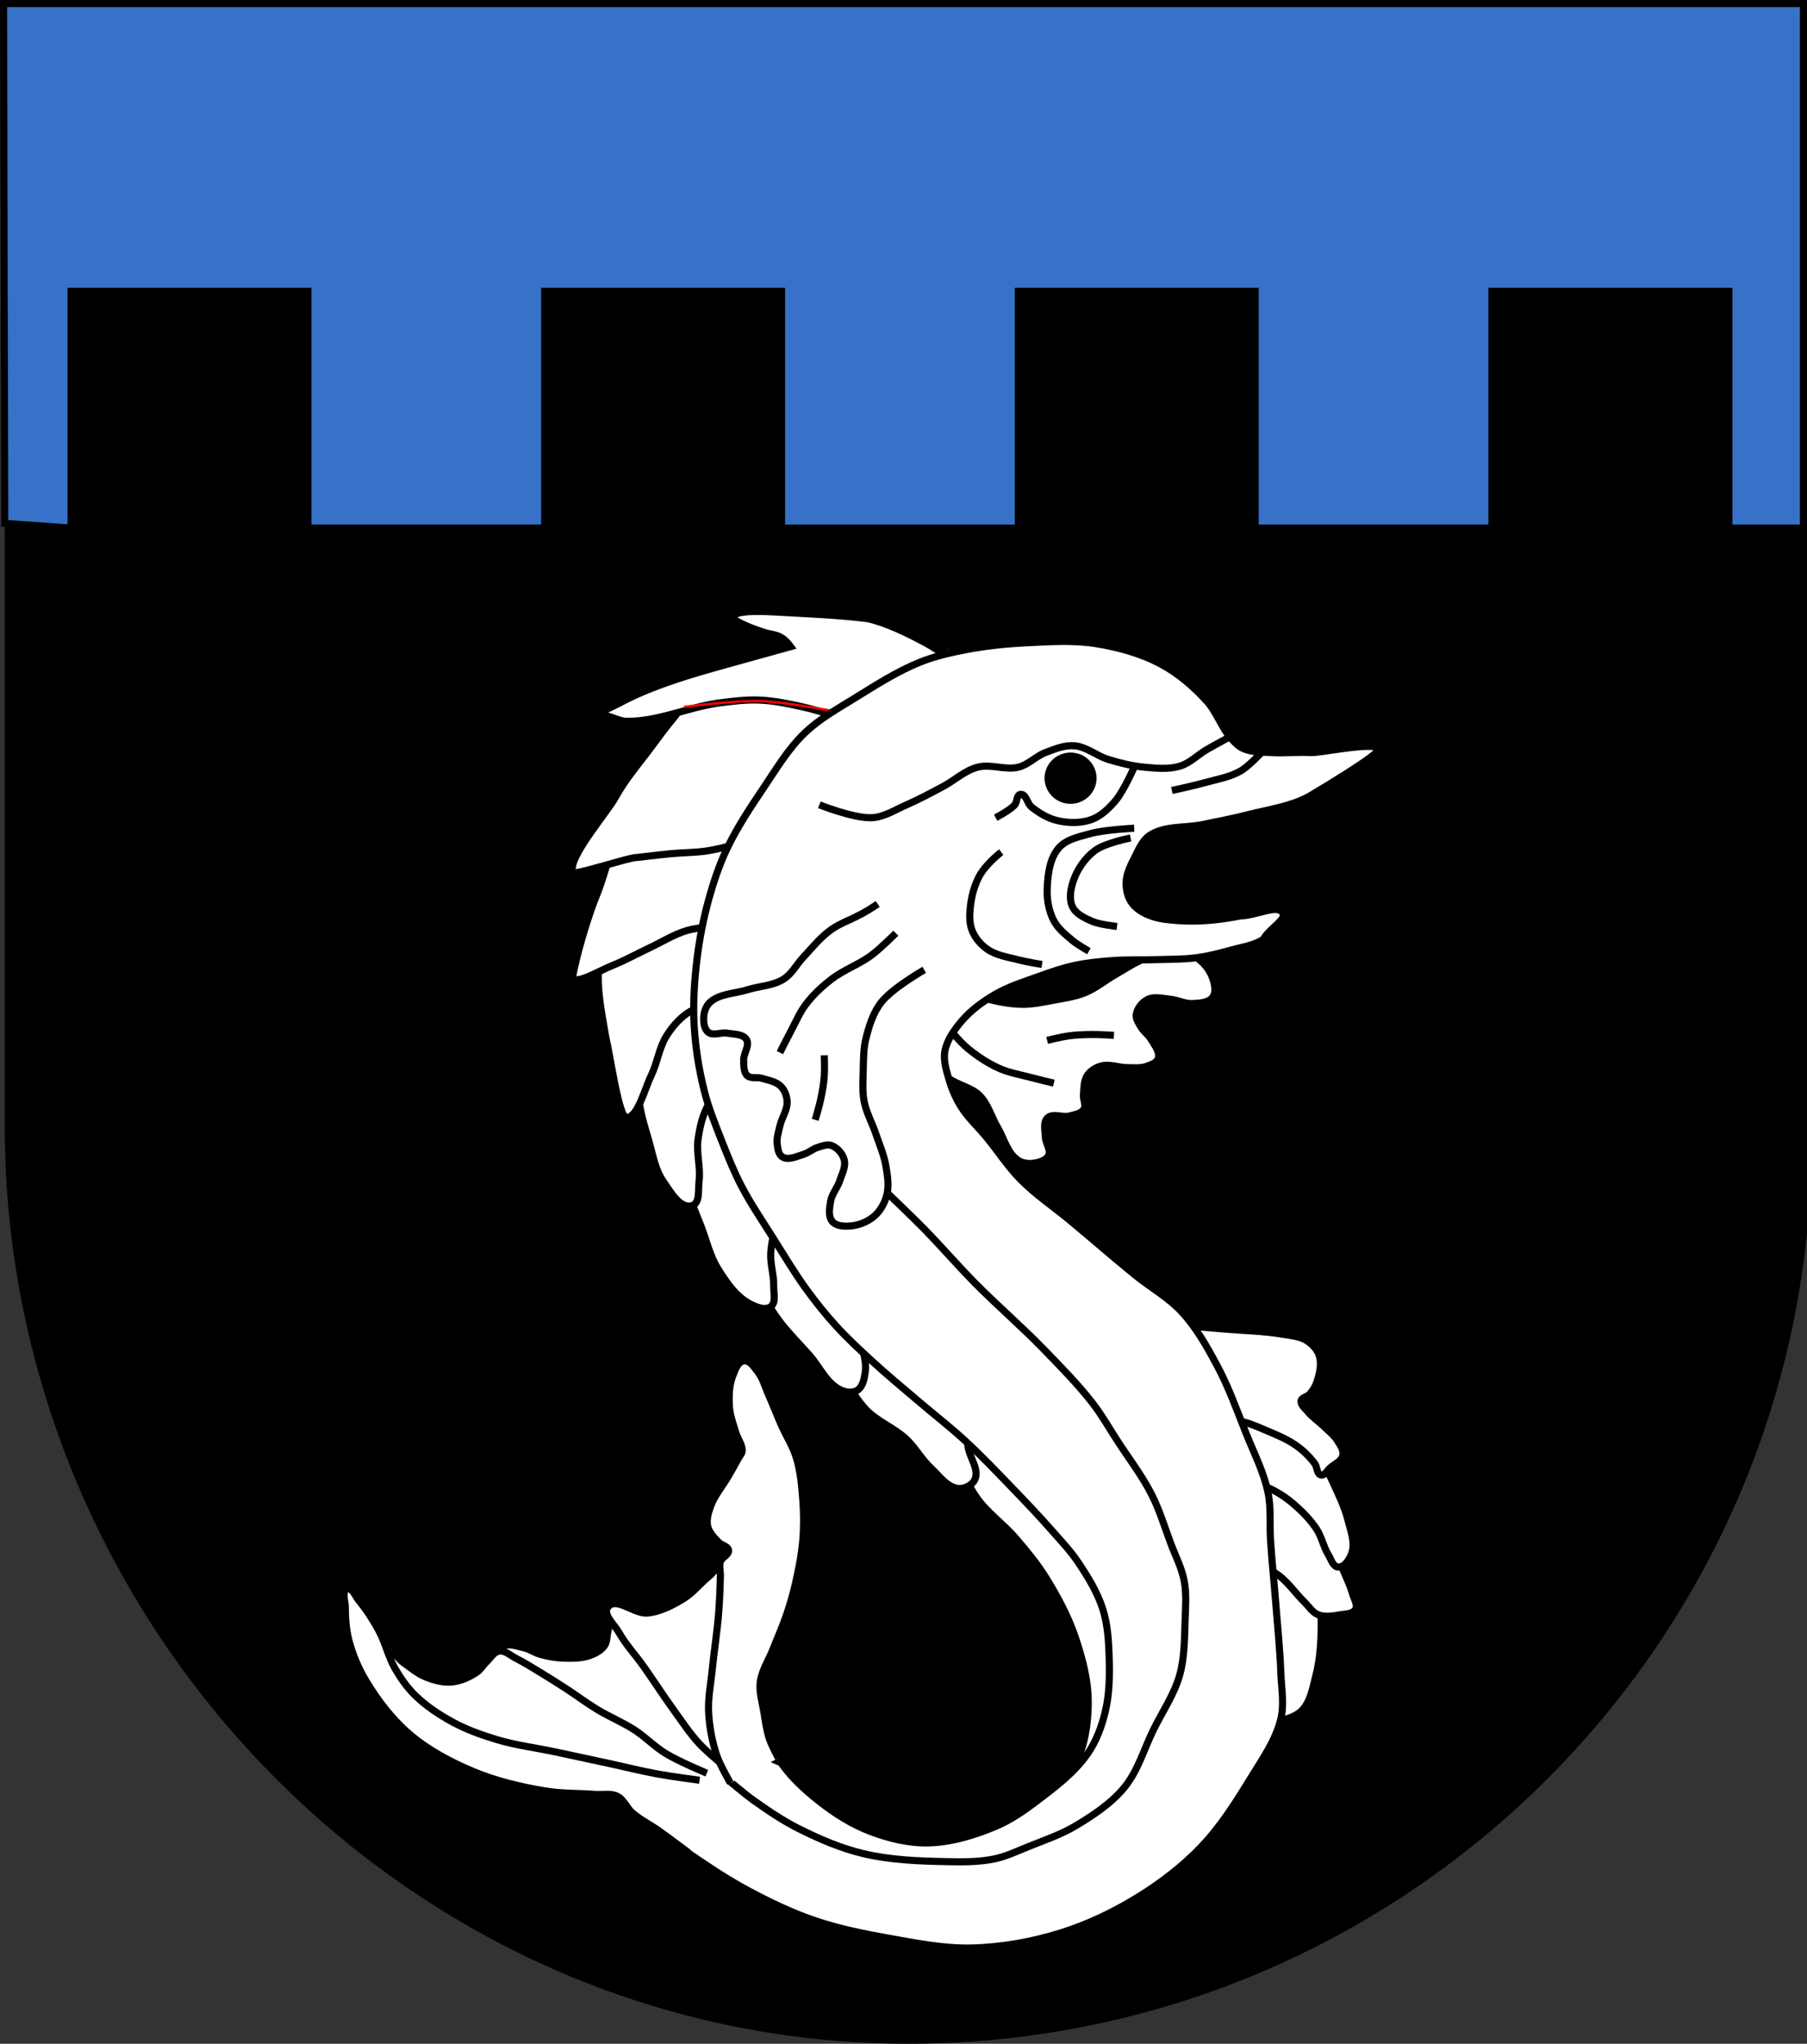 <?xml version="1.0" encoding="UTF-8" standalone="no"?>
<!-- Created with Inkscape (http://www.inkscape.org/) -->

<svg
   xmlns:dc="http://purl.org/dc/elements/1.1/"
   xmlns:cc="http://creativecommons.org/ns#"
   xmlns:rdf="http://www.w3.org/1999/02/22-rdf-syntax-ns#"
   xmlns:svg="http://www.w3.org/2000/svg"
   xmlns="http://www.w3.org/2000/svg"
   xmlns:sodipodi="http://sodipodi.sourceforge.net/DTD/sodipodi-0.dtd"
   xmlns:inkscape="http://www.inkscape.org/namespaces/inkscape"
   width="763"
   height="863"
   id="svg2"
   version="1.1"
   inkscape:version="0.48.0 r9654"
   sodipodi:docname="Wappen_Markt_Weyring.svg">
  <rect width="100%" height="100%" fill="#333333" stroke="none"/>
  <defs
     id="defs4">
    <inkscape:perspective
       sodipodi:type="inkscape:persp3d"
       inkscape:vp_x="0 : 526.18109 : 1"
       inkscape:vp_y="0 : 1000 : 0"
       inkscape:vp_z="744.09448 : 526.18109 : 1"
       inkscape:persp3d-origin="372.04724 : 350.78739 : 1"
       id="perspective10" />
    <inkscape:perspective
       id="perspective2828"
       inkscape:persp3d-origin="0.5 : 0.33333333 : 1"
       inkscape:vp_z="1 : 0.5 : 1"
       inkscape:vp_y="0 : 1000 : 0"
       inkscape:vp_x="0 : 0.5 : 1"
       sodipodi:type="inkscape:persp3d" />
    <inkscape:perspective
       id="perspective2828-7"
       inkscape:persp3d-origin="0.5 : 0.33333333 : 1"
       inkscape:vp_z="1 : 0.5 : 1"
       inkscape:vp_y="0 : 1000 : 0"
       inkscape:vp_x="0 : 0.5 : 1"
       sodipodi:type="inkscape:persp3d" />
    <inkscape:perspective
       id="perspective3640"
       inkscape:persp3d-origin="0.5 : 0.33333333 : 1"
       inkscape:vp_z="1 : 0.5 : 1"
       inkscape:vp_y="0 : 1000 : 0"
       inkscape:vp_x="0 : 0.5 : 1"
       sodipodi:type="inkscape:persp3d" />
    <inkscape:perspective
       id="perspective3670"
       inkscape:persp3d-origin="0.5 : 0.33333333 : 1"
       inkscape:vp_z="1 : 0.5 : 1"
       inkscape:vp_y="0 : 1000 : 0"
       inkscape:vp_x="0 : 0.5 : 1"
       sodipodi:type="inkscape:persp3d" />
    <inkscape:perspective
       id="perspective3693"
       inkscape:persp3d-origin="0.5 : 0.33333333 : 1"
       inkscape:vp_z="1 : 0.5 : 1"
       inkscape:vp_y="0 : 1000 : 0"
       inkscape:vp_x="0 : 0.5 : 1"
       sodipodi:type="inkscape:persp3d" />
    <inkscape:perspective
       id="perspective3720"
       inkscape:persp3d-origin="0.5 : 0.33333333 : 1"
       inkscape:vp_z="1 : 0.5 : 1"
       inkscape:vp_y="0 : 1000 : 0"
       inkscape:vp_x="0 : 0.5 : 1"
       sodipodi:type="inkscape:persp3d" />
    <inkscape:perspective
       id="perspective3747"
       inkscape:persp3d-origin="0.5 : 0.33333333 : 1"
       inkscape:vp_z="1 : 0.5 : 1"
       inkscape:vp_y="0 : 1000 : 0"
       inkscape:vp_x="0 : 0.5 : 1"
       sodipodi:type="inkscape:persp3d" />
    <inkscape:perspective
       id="perspective3763"
       inkscape:persp3d-origin="0.5 : 0.33333333 : 1"
       inkscape:vp_z="1 : 0.5 : 1"
       inkscape:vp_y="0 : 1000 : 0"
       inkscape:vp_x="0 : 0.5 : 1"
       sodipodi:type="inkscape:persp3d" />
    <inkscape:perspective
       id="perspective3792"
       inkscape:persp3d-origin="0.5 : 0.33333333 : 1"
       inkscape:vp_z="1 : 0.5 : 1"
       inkscape:vp_y="0 : 1000 : 0"
       inkscape:vp_x="0 : 0.5 : 1"
       sodipodi:type="inkscape:persp3d" />
    <inkscape:perspective
       id="perspective3814"
       inkscape:persp3d-origin="0.5 : 0.33333333 : 1"
       inkscape:vp_z="1 : 0.5 : 1"
       inkscape:vp_y="0 : 1000 : 0"
       inkscape:vp_x="0 : 0.5 : 1"
       sodipodi:type="inkscape:persp3d" />
    <inkscape:perspective
       id="perspective3841"
       inkscape:persp3d-origin="0.5 : 0.33333333 : 1"
       inkscape:vp_z="1 : 0.5 : 1"
       inkscape:vp_y="0 : 1000 : 0"
       inkscape:vp_x="0 : 0.5 : 1"
       sodipodi:type="inkscape:persp3d" />
    <inkscape:perspective
       id="perspective3841-5"
       inkscape:persp3d-origin="0.5 : 0.33333333 : 1"
       inkscape:vp_z="1 : 0.5 : 1"
       inkscape:vp_y="0 : 1000 : 0"
       inkscape:vp_x="0 : 0.5 : 1"
       sodipodi:type="inkscape:persp3d" />
    <inkscape:perspective
       id="perspective3872"
       inkscape:persp3d-origin="0.5 : 0.33333333 : 1"
       inkscape:vp_z="1 : 0.5 : 1"
       inkscape:vp_y="0 : 1000 : 0"
       inkscape:vp_x="0 : 0.5 : 1"
       sodipodi:type="inkscape:persp3d" />
    <inkscape:perspective
       id="perspective3898"
       inkscape:persp3d-origin="0.5 : 0.33333333 : 1"
       inkscape:vp_z="1 : 0.5 : 1"
       inkscape:vp_y="0 : 1000 : 0"
       inkscape:vp_x="0 : 0.5 : 1"
       sodipodi:type="inkscape:persp3d" />
    <inkscape:perspective
       id="perspective3920"
       inkscape:persp3d-origin="0.5 : 0.33333333 : 1"
       inkscape:vp_z="1 : 0.5 : 1"
       inkscape:vp_y="0 : 1000 : 0"
       inkscape:vp_x="0 : 0.5 : 1"
       sodipodi:type="inkscape:persp3d" />
    <inkscape:perspective
       id="perspective2860"
       inkscape:persp3d-origin="0.5 : 0.33333333 : 1"
       inkscape:vp_z="1 : 0.5 : 1"
       inkscape:vp_y="0 : 1000 : 0"
       inkscape:vp_x="0 : 0.5 : 1"
       sodipodi:type="inkscape:persp3d" />
    <inkscape:perspective
       id="perspective3672"
       inkscape:persp3d-origin="0.5 : 0.33333333 : 1"
       inkscape:vp_z="1 : 0.5 : 1"
       inkscape:vp_y="0 : 1000 : 0"
       inkscape:vp_x="0 : 0.5 : 1"
       sodipodi:type="inkscape:persp3d" />
    <inkscape:perspective
       id="perspective3695"
       inkscape:persp3d-origin="0.5 : 0.33333333 : 1"
       inkscape:vp_z="1 : 0.5 : 1"
       inkscape:vp_y="0 : 1000 : 0"
       inkscape:vp_x="0 : 0.5 : 1"
       sodipodi:type="inkscape:persp3d" />
    <inkscape:perspective
       id="perspective3261"
       inkscape:persp3d-origin="0.5 : 0.33333333 : 1"
       inkscape:vp_z="1 : 0.5 : 1"
       inkscape:vp_y="0 : 1000 : 0"
       inkscape:vp_x="0 : 0.5 : 1"
       sodipodi:type="inkscape:persp3d" />
    <inkscape:perspective
       id="perspective2828-1"
       inkscape:persp3d-origin="0.5 : 0.33333333 : 1"
       inkscape:vp_z="1 : 0.5 : 1"
       inkscape:vp_y="0 : 1000 : 0"
       inkscape:vp_x="0 : 0.5 : 1"
       sodipodi:type="inkscape:persp3d" />
    <inkscape:perspective
       id="perspective3652"
       inkscape:persp3d-origin="0.5 : 0.33333333 : 1"
       inkscape:vp_z="1 : 0.5 : 1"
       inkscape:vp_y="0 : 1000 : 0"
       inkscape:vp_x="0 : 0.5 : 1"
       sodipodi:type="inkscape:persp3d" />
    <inkscape:perspective
       id="perspective3652-2"
       inkscape:persp3d-origin="0.5 : 0.33333333 : 1"
       inkscape:vp_z="1 : 0.5 : 1"
       inkscape:vp_y="0 : 1000 : 0"
       inkscape:vp_x="0 : 0.5 : 1"
       sodipodi:type="inkscape:persp3d" />
    <inkscape:perspective
       id="perspective3652-5"
       inkscape:persp3d-origin="0.5 : 0.33333333 : 1"
       inkscape:vp_z="1 : 0.5 : 1"
       inkscape:vp_y="0 : 1000 : 0"
       inkscape:vp_x="0 : 0.5 : 1"
       sodipodi:type="inkscape:persp3d" />
    <inkscape:perspective
       id="perspective3727"
       inkscape:persp3d-origin="0.5 : 0.33333333 : 1"
       inkscape:vp_z="1 : 0.5 : 1"
       inkscape:vp_y="0 : 1000 : 0"
       inkscape:vp_x="0 : 0.5 : 1"
       sodipodi:type="inkscape:persp3d" />
    <inkscape:perspective
       id="perspective3843"
       inkscape:persp3d-origin="0.5 : 0.33333333 : 1"
       inkscape:vp_z="1 : 0.5 : 1"
       inkscape:vp_y="0 : 1000 : 0"
       inkscape:vp_x="0 : 0.5 : 1"
       sodipodi:type="inkscape:persp3d" />
    <inkscape:perspective
       id="perspective3970"
       inkscape:persp3d-origin="0.5 : 0.33333333 : 1"
       inkscape:vp_z="1 : 0.5 : 1"
       inkscape:vp_y="0 : 1000 : 0"
       inkscape:vp_x="0 : 0.5 : 1"
       sodipodi:type="inkscape:persp3d" />
    <inkscape:perspective
       id="perspective4007"
       inkscape:persp3d-origin="0.5 : 0.33333333 : 1"
       inkscape:vp_z="1 : 0.5 : 1"
       inkscape:vp_y="0 : 1000 : 0"
       inkscape:vp_x="0 : 0.5 : 1"
       sodipodi:type="inkscape:persp3d" />
    <inkscape:perspective
       id="perspective4062"
       inkscape:persp3d-origin="0.5 : 0.33333333 : 1"
       inkscape:vp_z="1 : 0.5 : 1"
       inkscape:vp_y="0 : 1000 : 0"
       inkscape:vp_x="0 : 0.5 : 1"
       sodipodi:type="inkscape:persp3d" />
    <inkscape:perspective
       id="perspective4153"
       inkscape:persp3d-origin="0.5 : 0.33333333 : 1"
       inkscape:vp_z="1 : 0.5 : 1"
       inkscape:vp_y="0 : 1000 : 0"
       inkscape:vp_x="0 : 0.5 : 1"
       sodipodi:type="inkscape:persp3d" />
    <inkscape:perspective
       id="perspective4316"
       inkscape:persp3d-origin="0.5 : 0.33333333 : 1"
       inkscape:vp_z="1 : 0.5 : 1"
       inkscape:vp_y="0 : 1000 : 0"
       inkscape:vp_x="0 : 0.5 : 1"
       sodipodi:type="inkscape:persp3d" />
    <inkscape:perspective
       id="perspective4316-9"
       inkscape:persp3d-origin="0.5 : 0.33333333 : 1"
       inkscape:vp_z="1 : 0.5 : 1"
       inkscape:vp_y="0 : 1000 : 0"
       inkscape:vp_x="0 : 0.5 : 1"
       sodipodi:type="inkscape:persp3d" />
    <inkscape:perspective
       id="perspective2898"
       inkscape:persp3d-origin="0.5 : 0.33333333 : 1"
       inkscape:vp_z="1 : 0.5 : 1"
       inkscape:vp_y="0 : 1000 : 0"
       inkscape:vp_x="0 : 0.5 : 1"
       sodipodi:type="inkscape:persp3d" />
    <inkscape:perspective
       id="perspective3337"
       inkscape:persp3d-origin="0.5 : 0.33333333 : 1"
       inkscape:vp_z="1 : 0.5 : 1"
       inkscape:vp_y="0 : 1000 : 0"
       inkscape:vp_x="0 : 0.5 : 1"
       sodipodi:type="inkscape:persp3d" />
    <inkscape:perspective
       id="perspective3373"
       inkscape:persp3d-origin="0.5 : 0.33333333 : 1"
       inkscape:vp_z="1 : 0.5 : 1"
       inkscape:vp_y="0 : 1000 : 0"
       inkscape:vp_x="0 : 0.5 : 1"
       sodipodi:type="inkscape:persp3d" />
    <inkscape:perspective
       id="perspective3837"
       inkscape:persp3d-origin="0.5 : 0.33333333 : 1"
       inkscape:vp_z="1 : 0.5 : 1"
       inkscape:vp_y="0 : 1000 : 0"
       inkscape:vp_x="0 : 0.5 : 1"
       sodipodi:type="inkscape:persp3d" />
    <inkscape:perspective
       id="perspective4481"
       inkscape:persp3d-origin="0.5 : 0.33333333 : 1"
       inkscape:vp_z="1 : 0.5 : 1"
       inkscape:vp_y="0 : 1000 : 0"
       inkscape:vp_x="0 : 0.5 : 1"
       sodipodi:type="inkscape:persp3d" />
    <inkscape:perspective
       id="perspective4620"
       inkscape:persp3d-origin="0.5 : 0.33333333 : 1"
       inkscape:vp_z="1 : 0.5 : 1"
       inkscape:vp_y="0 : 1000 : 0"
       inkscape:vp_x="0 : 0.5 : 1"
       sodipodi:type="inkscape:persp3d" />
    <inkscape:perspective
       id="perspective4805"
       inkscape:persp3d-origin="0.5 : 0.33333333 : 1"
       inkscape:vp_z="1 : 0.5 : 1"
       inkscape:vp_y="0 : 1000 : 0"
       inkscape:vp_x="0 : 0.5 : 1"
       sodipodi:type="inkscape:persp3d" />
  </defs>
  <sodipodi:namedview
     id="base"
     pagecolor="#ffffff"
     bordercolor="#666666"
     borderopacity="1.0"
     inkscape:pageopacity="0.0"
     inkscape:pageshadow="2"
     inkscape:zoom="0.36690539"
     inkscape:cx="248.07991"
     inkscape:cy="418.52237"
     inkscape:document-units="px"
     inkscape:current-layer="layer1"
     showgrid="false"
     inkscape:window-width="1366"
     inkscape:window-height="706"
     inkscape:window-x="-8"
     inkscape:window-y="-8"
     inkscape:window-maximized="1">
    <inkscape:grid
       type="xygrid"
       id="grid2816"
       empspacing="5"
       visible="true"
       enabled="true"
       snapvisiblegridlinesonly="true" />
  </sodipodi:namedview>
  <g
     inkscape:label="Ebene 1"
     inkscape:groupmode="layer"
     id="layer1"
     transform="translate(-1.644,-192.036)">
    <g
       id="g3828"
       transform="matrix(-0.68,0.056,0.058,0.724,580.653,287.787)"
       style="fill:#ffcc00;stroke:#000000;stroke-width:3.051;stroke-miterlimit:3;stroke-opacity:0.984;stroke-dasharray:none">
      <path
         inkscape:connector-curvature="0"
         id="path9987"
         d="M -3.343,7.932 C 9.663,45.774 29.823,85.047 26.52,119.627 c 11.881,-3.184 16.528,5.69 17.834,20.131 L 72.402,126.816 C 64.902,117.939 58.776,109.061 68.658,100.184 38.845,81.058 20.198,39.601 -3.343,7.932 z"
         style="fill:#ffcc00;fill-opacity:1;fill-rule:evenodd;stroke:#000000;stroke-width:4.34;stroke-linecap:butt;stroke-linejoin:miter;stroke-miterlimit:3;stroke-opacity:0.984;stroke-dasharray:none"
         sodipodi:nodetypes="cccccc" />
      <path
         inkscape:connector-curvature="0"
         sodipodi:nodetypes="ccccc"
         id="path9994"
         d="M 46.461,138.786 70.295,127.789 456.335,961.661 434.374,972.957 z"
         style="fill:#ffcc00;fill-opacity:1;fill-rule:evenodd;stroke:#000000;stroke-width:4.34;stroke-linecap:butt;stroke-linejoin:miter;stroke-miterlimit:3;stroke-opacity:0.984;stroke-dasharray:none" />
      <path
         inkscape:connector-curvature="0"
         id="path2081"
         d="m 51.619,123.644 c 0,0 0,0 0,0 z"
         style="fill:#ffcc00;stroke:#000000;stroke-width:4.34;stroke-linecap:butt;stroke-linejoin:miter;stroke-miterlimit:3;stroke-opacity:0.984;stroke-dasharray:none" />
    </g>
    <path
       style="fill:#000000;fill-opacity:1;stroke:#000000;stroke-width:3;stroke-miterlimit:4;stroke-opacity:1;stroke-dasharray:none"
       d="m 5.144,193.536 0,474 c 0,209.868 170.132,386 380,386 209.868,0 380,-170.132 380,-380 l 0,-480 z"
       id="path2850"
       inkscape:connector-curvature="0"
       sodipodi:nodetypes="cssscc" />
    <path
       style="fill:#3771c8;fill-opacity:1;stroke:#000000;stroke-width:3;stroke-linecap:butt;stroke-linejoin:miter;stroke-miterlimit:4;stroke-opacity:1;stroke-dasharray:none"
       d="M 1.5,1.5 2,221 l 28,2 0,-100 100,0 0,100 100,0 0,-100 100,0 0,100 100,0 0,-100 100,0 0,100 100,0 0,-100 100,0 0,100 31.5,0 0,-221.5 z"
       id="path4471"
       sodipodi:nodetypes="ccccccccccccccccccccc"
       inkscape:connector-curvature="0"
       transform="translate(1.644,192.036)" />
    <path
       style="fill:#ffffff;stroke:#000000;stroke-width:3;stroke-linecap:butt;stroke-linejoin:miter;stroke-miterlimit:4;stroke-opacity:1;stroke-dasharray:none"
       d="m 374.854,623.383 c 0,0 9.886,12.252 15.996,17.202 3.956,3.204 8.702,5.365 13.145,7.899 3.671,2.094 8.155,3.105 11.159,6.032 3.767,3.67 5.069,9.119 7.735,13.607 2.766,4.656 4.038,10.718 8.566,13.813 1.825,1.248 4.357,1.593 6.57,1.284 2.367,-0.33 5.286,-1.162 6.351,-3.24 1.198,-2.338 -1.248,-5.112 -1.321,-7.72 -0.078,-2.746 -1.094,-6.269 0.93,-8.193 2.212,-2.102 6.262,-0.011 9.249,-0.802 2.156,-0.572 4.888,-0.948 6.056,-2.797 1.09,-1.723 -0.34,-4.045 -0.167,-6.058 0.243,-2.826 0.077,-5.978 1.681,-8.351 1.29,-1.91 3.546,-3.28 5.814,-3.888 3.593,-0.963 7.428,0.701 11.154,0.701 2.588,9e-5 5.298,0.325 7.748,-0.487 1.957,-0.648 4.497,-1.462 5.144,-3.367 0.929,-2.735 -1.538,-5.62 -2.984,-8.132 -1.115,-1.937 -3.177,-3.255 -4.295,-5.19 -0.946,-1.637 -2.247,-3.442 -1.962,-5.3 0.4,-2.61 2.446,-5.161 4.873,-6.356 2.799,-1.379 6.288,-0.361 9.41,-0.074 3.194,0.293 6.234,1.985 9.439,1.824 2.95,-0.149 6.662,-0.274 8.47,-2.543 1.539,-1.93 1.028,-4.963 0.341,-7.308 -1.02,-3.479 -3.326,-6.788 -6.309,-8.956 -2.843,-2.066 -6.585,-3.078 -10.138,-3.2 -4.222,-0.145 -8.373,1.46 -12.303,2.968 -4.481,1.72 -8.463,4.478 -12.621,6.843 -4.332,2.464 -8.204,5.767 -12.835,7.65 -4.016,1.633 -8.401,2.259 -12.678,3.047 -4.668,0.86 -9.379,1.936 -14.127,1.828 -5.678,-0.129 -11.339,-1.313 -16.76,-2.95 -4.103,-1.239 -11.748,-5.146 -11.748,-5.146"
       id="path3675-8"
       sodipodi:nodetypes="caaaaaaaaaaaaaaaaaaaaaaaaaaaaaaaaaa"
       inkscape:connector-curvature="0" />
    <path
       style="fill:#ffffff;stroke:#000000;stroke-width:3;stroke-linecap:butt;stroke-linejoin:miter;stroke-miterlimit:4;stroke-opacity:1;stroke-dasharray:none"
       d="m 533.434,845.885 c 0,0 8.334,2.184 11.858,4.483 3.225,2.104 5.751,5.157 8.033,8.219 2.048,2.748 3.989,5.706 4.973,8.967 1.41,4.673 1.266,9.701 1.148,14.571 -0.147,6.023 -0.768,12.096 -2.295,17.933 -1.29,4.929 -2.16,10.499 -5.738,14.197 -2.508,2.592 -6.379,3.718 -9.946,4.483 -3.363,0.721 -10.328,0 -10.328,0"
       id="path3687"
       sodipodi:nodetypes="caaaaaaaa"
       inkscape:connector-curvature="0" />
    <path
       style="fill:#ffffff;stroke:#000000;stroke-width:3;stroke-linecap:butt;stroke-linejoin:miter;stroke-miterlimit:4;stroke-opacity:1;stroke-dasharray:none"
       d="m 528.461,811.513 c 0,0 8.94,3.503 13.006,5.978 4.85,2.952 9.555,6.321 13.389,10.461 3.463,3.741 6.11,8.19 8.416,12.703 1.819,3.561 2.768,7.486 4.208,11.208 1.74,4.5 4.029,8.817 5.355,13.45 0.593,2.07 2.257,4.495 1.148,6.351 -1.159,1.939 -4.237,1.863 -6.503,2.242 -3.016,0.505 -6.334,1.096 -9.181,0 -2.434,-0.937 -3.888,-3.424 -5.738,-5.231 -3.7,-3.614 -6.628,-8.012 -10.711,-11.208 -3.924,-3.073 -13.006,-7.472 -13.006,-7.472"
       id="path3685"
       sodipodi:nodetypes="caaaaaaaaaaa"
       inkscape:connector-curvature="0" />
    <path
       style="fill:#ffffff;stroke:#000000;stroke-width:3;stroke-linecap:butt;stroke-linejoin:miter;stroke-miterlimit:4;stroke-opacity:1;stroke-dasharray:none"
       d="m 515.837,783.119 c 0,0 9.346,0.836 13.771,2.242 6.236,1.981 12.314,4.797 17.596,8.593 3.705,2.662 6.872,6.071 9.563,9.714 3.204,4.336 5.385,9.329 7.651,14.197 2.489,5.348 5.075,10.732 6.503,16.439 1.096,4.382 2.988,9.17 1.53,13.45 -0.883,2.592 -2.944,6.097 -5.738,5.978 -2.268,-0.097 -3.033,-3.333 -4.208,-5.231 -2.096,-3.387 -2.769,-7.514 -4.973,-10.835 -2.604,-3.923 -5.98,-7.362 -9.563,-10.461 -2.674,-2.314 -5.642,-4.343 -8.798,-5.978 -4.707,-2.437 -14.919,-5.604 -14.919,-5.604"
       id="path3683"
       sodipodi:nodetypes="caaaaaaaaaaaa"
       inkscape:connector-curvature="0" />
    <path
       style="fill:#ffffff;stroke:#000000;stroke-width:3;stroke-linecap:butt;stroke-linejoin:miter;stroke-miterlimit:4;stroke-opacity:1;stroke-dasharray:none"
       d="m 496.711,751.362 c 0,0 14.538,1.229 21.804,1.868 8.29,0.729 16.672,0.806 24.865,2.242 3.379,0.592 7.06,0.799 9.946,2.615 2.36,1.486 4.536,3.728 5.355,6.351 1.159,3.71 0.117,7.905 -1.148,11.582 -0.62,1.802 -1.761,3.441 -3.06,4.857 -0.97,1.057 -3.167,1.221 -3.443,2.615 -0.336,1.699 1.576,3.128 2.678,4.483 1.963,2.415 4.657,4.167 6.886,6.351 1.974,1.935 4.285,3.644 5.738,5.978 1.194,1.918 2.804,4.162 2.295,6.351 -0.558,2.405 -3.474,3.586 -5.355,5.231 -1.217,1.064 -2.225,3.307 -3.825,2.989 -1.845,-0.367 -1.554,-3.382 -2.678,-4.857 -2.153,-2.826 -4.737,-5.396 -7.651,-7.472 -4.054,-2.888 -8.784,-4.776 -13.389,-6.725 -3.478,-1.473 -6.988,-3.034 -10.711,-3.736 -3.258,-0.614 -9.946,-0.374 -9.946,-0.374"
       id="path3681"
       sodipodi:nodetypes="caaaaaaaaaaaaaaaaaa"
       inkscape:connector-curvature="0" />
    <path
       style="fill:#000000;fill-opacity:1;stroke:#000000;stroke-width:3;stroke-linecap:butt;stroke-linejoin:miter;stroke-miterlimit:4;stroke-opacity:1;stroke-dasharray:none"
       d="m 471.081,562.69 c 0,0 14.261,-3.324 21.422,-4.857 8.012,-1.715 15.897,-4.873 24.099,-4.857 2.476,0.004 6.246,-0.708 7.268,1.494 0.966,2.082 -1.766,4.383 -3.443,5.978 -5.475,5.208 -13.573,6.871 -20.274,10.461 -8.361,4.48 -24.865,13.824 -24.865,13.824"
       id="path3667"
       sodipodi:nodetypes="caaaaaa"
       inkscape:connector-curvature="0" />
    <path
       style="fill:#ffffff;stroke:#000000;stroke-width:3;stroke-linecap:butt;stroke-linejoin:miter;stroke-miterlimit:4;stroke-opacity:1;stroke-dasharray:none"
       d="m 407.351,792.644 c 0,0 -1.155,11.335 0,16.83 1.073,5.104 3.394,10.001 6.304,14.367 4.489,6.734 11.534,11.486 16.812,17.651 4.493,5.249 8.965,10.577 12.609,16.42 5.02,8.049 9.575,16.504 12.609,25.45 3.049,8.993 5.535,18.441 5.464,27.913 -0.066,8.802 -1.445,17.983 -5.464,25.861 -2.745,5.38 -11.519,7.571 -12.188,13.546 -0.348,3.105 1.62,7.138 4.623,8.21 7.331,2.617 16.064,-3.098 21.855,-8.21 10.134,-8.944 15.726,-22.649 18.493,-35.713 3.298,-15.571 2.271,-32.553 -2.942,-47.617 -3.459,-9.995 -18.073,-26.271 -18.073,-26.271"
       id="path3651"
       sodipodi:nodetypes="caaaaaaaaaaaaa"
       inkscape:connector-curvature="0" />
    <path
       style="fill:#ffffff;stroke:#000000;stroke-width:3;stroke-linecap:butt;stroke-linejoin:miter;stroke-miterlimit:4;stroke-opacity:1;stroke-dasharray:none"
       d="m 360.699,749.954 c 0,0 -1.051,11.483 -1.261,17.241 -0.085,2.325 -0.619,4.732 0,6.978 1.306,4.736 4.236,9.053 7.565,12.725 4.774,5.266 12.021,7.871 17.232,12.725 3.959,3.688 6.541,8.634 10.507,12.315 3.555,3.298 6.875,8.307 11.768,8.62 2.566,0.165 5.639,-1.417 6.725,-3.694 2.227,-4.671 -2.932,-10.036 -2.942,-15.188 -0.008,-3.757 2.101,-11.083 2.101,-11.083"
       id="path3649"
       sodipodi:nodetypes="caaaaaaaaa"
       inkscape:connector-curvature="0" />
    <path
       style="fill:#ffffff;stroke:#000000;stroke-width:3;stroke-linecap:butt;stroke-linejoin:miter;stroke-miterlimit:4;stroke-opacity:1;stroke-dasharray:none"
       d="m 325.394,703.568 c 0,0 -2.1,9.801 -2.522,14.778 -0.485,5.727 -1.352,11.647 0,17.241 1.008,4.169 3.484,7.909 5.884,11.494 4.192,6.261 9.714,11.571 14.71,17.241 4.402,4.995 7.294,12.078 13.449,14.778 2.045,0.897 4.857,1.211 6.725,0 2.406,-1.56 2.982,-5.003 3.362,-7.799 0.689,-5.064 -1.642,-10.099 -2.101,-15.188 -0.296,-3.274 -0.42,-9.852 -0.42,-9.852"
       id="path3647"
       sodipodi:nodetypes="caaaaaaaaa"
       inkscape:connector-curvature="0" />
    <path
       style="fill:#ffffff;stroke:#000000;stroke-width:3;stroke-linecap:butt;stroke-linejoin:miter;stroke-miterlimit:4;stroke-opacity:1;stroke-dasharray:none"
       d="m 302.278,648.152 c 0,0 -5.066,6.822 -6.725,10.673 -2.24,5.2 -3.497,10.82 -4.203,16.42 -0.668,5.296 -0.875,10.742 0,16.009 1.135,6.834 4.315,13.193 6.725,19.703 2.096,5.663 3.505,11.694 6.725,16.83 3.523,5.621 7.505,11.658 13.449,14.778 2.618,1.374 6.449,2.973 8.826,1.231 2.378,-1.742 1.181,-5.719 1.261,-8.62 0.129,-4.669 -1.486,-9.292 -1.261,-13.957 0.255,-5.281 2.942,-15.599 2.942,-15.599"
       id="path3645"
       sodipodi:nodetypes="caaaaaaaaaa"
       inkscape:connector-curvature="0" />
    <path
       style="fill:#ffffff;stroke:#000000;stroke-width:3;stroke-linecap:butt;stroke-linejoin:miter;stroke-miterlimit:4;stroke-opacity:1;stroke-dasharray:none"
       d="m 297.655,610.798 c 0,0 -10.486,3.979 -14.29,7.799 -4.849,4.87 -7.51,11.603 -9.667,18.061 -1.757,5.262 -2.691,10.888 -2.522,16.42 0.222,7.269 2.619,14.341 4.623,21.345 1.598,5.585 2.541,11.627 5.884,16.42 3.02,4.33 7.053,11.776 12.188,10.262 3.482,-1.027 2.489,-6.738 2.942,-10.262 0.751,-5.839 -1.219,-11.818 -0.42,-17.651 0.716,-5.235 1.927,-10.61 4.623,-15.188 1.631,-2.769 6.725,-6.978 6.725,-6.978"
       id="path3643"
       sodipodi:nodetypes="caaaaaaaaaa"
       inkscape:connector-curvature="0" />
    <path
       style="fill:#ffffff;stroke:#000000;stroke-width:3;stroke-linecap:butt;stroke-linejoin:miter;stroke-miterlimit:4;stroke-opacity:1;stroke-dasharray:none"
       d="m 305.641,575.906 c 0,0 -10.792,1.004 -15.971,2.463 -7.753,3.424 -29.33,9.105 -33.685,15.128 -4.001,10.271 -0.06,27.05 1.502,36.763 1.764,7.1 5.407,33.396 8.585,33.66 4.893,0.076 7.559,-11.605 10.569,-17.821 2.555,-5.277 3.241,-11.398 6.304,-16.42 2.185,-3.583 4.996,-6.931 8.406,-9.441 3.704,-2.726 12.609,-5.747 12.609,-5.747"
       id="path3641"
       sodipodi:nodetypes="cccccaaac"
       inkscape:connector-curvature="0" />
    <path
       style="fill:#ffffff;stroke:#000000;stroke-width:3;stroke-linecap:butt;stroke-linejoin:miter;stroke-miterlimit:4;stroke-opacity:1;stroke-dasharray:none"
       d="m 306.481,582.885 c 0,0 -9.967,0.659 -14.71,2.052 -5.641,1.657 -10.661,4.899 -15.971,7.389 -5.197,2.437 -10.223,5.255 -15.551,7.389 -5.508,2.206 -14.671,7.797 -16.907,5.569 1.444,-9.542 7.123,-28.102 10.702,-36.413 3.54,-9.169 5.528,-20.139 9.333,-22.733 8.79,-0.896 31.188,-0.2 39.322,-1.017 6.879,-0.697 20.594,-2.463 20.594,-2.463"
       id="path3639"
       sodipodi:nodetypes="caaaccccc"
       inkscape:connector-curvature="0" />
    <path
       style="fill:#ffffff;stroke:#000000;stroke-width:3;stroke-linecap:butt;stroke-linejoin:miter;stroke-miterlimit:4;stroke-opacity:1;stroke-dasharray:none"
       d="m 322.032,545.941 c 0,0 -14.162,4.152 -21.435,5.336 -5.13,0.836 -10.375,0.738 -15.551,1.231 -4.912,0.468 -9.806,1.102 -14.71,1.642 -4.33,-0.002 -36.755,11.459 -27.068,4.432 0.511,-7.144 15.068,-24.014 18.242,-29.883 4.287,-7.79 10.242,-14.591 15.551,-21.756 2.875,-3.88 5.707,-7.799 8.826,-11.494 2.524,-2.99 4.48,-6.806 7.986,-8.62 7.125,-3.688 15.894,-3.132 23.957,-3.284 11.122,-0.209 22.519,0.258 33.203,3.284 5.416,1.534 15.131,7.389 15.131,7.389"
       id="path2865-17"
       sodipodi:nodetypes="caacccaaaaac"
       inkscape:connector-curvature="0" />
    <path
       style="fill:#ffffff;stroke:#000000;stroke-width:3;stroke-linecap:butt;stroke-linejoin:miter;stroke-miterlimit:4;stroke-opacity:1;stroke-dasharray:none"
       d="m 406.931,473.284 c 0,0 -8.959,-6.764 -13.87,-9.441 -7.914,-4.315 -17.05,-8.743 -24.901,-10.548 -14.24,-1.733 -25.444,-2.02 -38.648,-2.802 -4.713,-0.245 -14.55,-0.874 -18.1,1.273 -2.945,1.781 9.566,6.32 13.224,7.408 3.986,1.186 6.833,0.447 10.844,5.901 -6.442,1.75 -25.558,7.139 -32.609,9.076 -13.762,3.919 -27.611,8.252 -40.201,15.052 -2.445,1.321 -11.31,4.955 -6.725,4.926 3.493,-0.022 6.627,2.385 10.087,2.463 13.309,0.301 25.991,-5.946 39.187,-7.709 5.708,-0.762 11.478,-1.48 17.232,-1.231 6.098,0.263 12.121,1.551 18.073,2.873 7.262,1.614 21.435,6.157 21.435,6.157"
       id="path2863"
       sodipodi:nodetypes="caccssccasaaaac"
       inkscape:connector-curvature="0" />
    <path
       style="fill:none;stroke:#ff0000;stroke-width:1;stroke-linecap:butt;stroke-linejoin:miter;stroke-miterlimit:4;stroke-opacity:1;stroke-dasharray:none"
       d="m 402.703,466.539 c 0,0 -37.276,15.186 -52.306,27.865 -16.703,14.091 -29.691,32.516 -39.824,51.666 -6.587,12.45 -10.562,26.259 -13.076,40.056 -2.795,15.334 -3.811,31.198 -2.089,46.682 1.54,13.852 5.853,27.402 11.005,40.396 6.468,16.315 15.096,31.852 24.76,46.582 8.767,13.364 18.94,25.894 29.923,37.593 14.97,15.946 32.904,28.991 48.74,44.119 12.621,12.057 25.889,23.638 36.852,37.153 7.747,9.551 16.107,19.26 20.209,30.767 3.273,9.183 3.674,19.327 2.972,29.026 -0.82,11.329 -3.018,22.982 -8.321,33.09 -4.038,7.696 -17.237,19.738 -17.237,19.738"
       id="path3693"
       sodipodi:nodetypes="caaaaaaaaaaaaa"
       inkscape:connector-curvature="0" />
    <path
       style="fill:none;stroke:#000000;stroke-width:3;stroke-linecap:butt;stroke-linejoin:miter;stroke-miterlimit:4;stroke-opacity:1;stroke-dasharray:none"
       d="m 385.622,613.502 c 0,0 7.993,4.88 11.563,7.851 5.009,4.169 8.596,9.804 13.687,13.879 3.905,3.126 8.167,5.93 12.77,7.978 4.109,1.829 8.648,2.573 13.007,3.739 3.308,0.885 9.976,2.472 9.976,2.472"
       id="path3677-8"
       sodipodi:nodetypes="caaaaa"
       inkscape:connector-curvature="0" />
    <path
       style="fill:none;stroke:#ff0000;stroke-width:1px;stroke-linecap:butt;stroke-linejoin:miter;stroke-opacity:1"
       d="m 290.51,490.525 c 0,0 21.266,-2.772 31.942,-2.463 10.179,0.294 30.261,4.105 30.261,4.105"
       id="path3697"
       sodipodi:nodetypes="caa"
       inkscape:connector-curvature="0" />
    <path
       style="fill:#ffffff;stroke:#000000;stroke-width:3;stroke-linecap:butt;stroke-linejoin:miter;stroke-miterlimit:4;stroke-opacity:1;stroke-dasharray:none"
       d="m 291.453,973.917 c 8.43,5.787 16.939,11.529 25.967,16.379 9.049,4.862 18.383,9.349 28.131,12.681 9.99,3.414 20.424,5.539 30.836,7.397 11.793,2.105 23.72,4.529 35.705,4.227 12.625,-0.318 25.293,-2.601 37.328,-6.34 11.607,-3.606 22.708,-8.961 33,-15.323 9.639,-5.957 18.736,-12.981 26.508,-21.134 8.114,-8.511 14.452,-18.548 20.557,-28.532 4.962,-8.114 10.76,-16.163 12.984,-25.361 1.533,-6.342 0.238,-13.037 0,-19.549 -0.361,-9.882 -1.391,-19.729 -2.164,-29.588 -0.676,-8.633 -1.576,-17.25 -2.164,-25.89 -0.467,-6.863 0.311,-13.864 -1.082,-20.606 -1.783,-8.629 -5.924,-16.631 -9.197,-24.833 -3.903,-9.783 -7.443,-19.765 -12.443,-29.06 -4.187,-7.785 -8.599,-15.641 -14.607,-22.191 -5.731,-6.249 -13.423,-10.473 -20.016,-15.851 -9.128,-7.445 -18.002,-15.182 -27.049,-22.72 -7.009,-5.839 -14.699,-10.963 -21.098,-17.436 -5.377,-5.438 -9.535,-11.912 -14.37,-17.816 -3.609,-4.405 -7.94,-8.307 -10.928,-13.136 -2.207,-3.567 -3.901,-7.478 -5.044,-11.494 -1.098,-3.859 -2.425,-7.965 -1.681,-11.904 0.898,-4.758 3.979,-9.004 7.145,-12.725 3.818,-4.487 8.754,-8.071 13.87,-11.083 5.86,-3.451 12.49,-5.495 18.913,-7.799 4.825,-1.731 9.692,-3.431 14.71,-4.515 5.243,-1.133 10.617,-1.652 15.971,-2.052 6.288,-0.471 12.611,-0.188 18.913,-0.41 5.607,-0.198 11.254,-0.071 16.812,-0.821 4.983,-0.673 9.873,-1.936 14.71,-3.284 4.559,-1.27 9.546,-1.887 13.449,-4.515 2.813,-5.191 12.058,-9.359 6.94,-12.168 -3.093,-1.61 -11.018,2.306 -16.607,2.317 -14.659,2.901 -24.429,2.47 -32.783,1.336 -4.617,-0.748 -9.54,-2.628 -12.609,-6.157 -2.077,-2.389 -2.96,-5.865 -2.942,-9.031 0.022,-3.937 2.008,-7.674 3.783,-11.188 1.655,-3.277 3.202,-7.008 6.304,-9.031 6.308,-4.112 14.861,-2.959 22.276,-4.515 6.314,-1.325 12.669,-2.495 18.913,-4.105 8.784,-2.264 18.133,-3.462 26.058,-7.799 3.626,-2.201 30.233,-17.885 29.606,-20.284 -3.935,-2.681 -24.833,2.081 -29.185,1.812 -5.453,-0.332 -10.941,0.378 -16.391,0 -3.953,-0.274 -8.147,-0.07 -11.768,-1.642 -2,-0.868 -3.596,-2.502 -5.044,-4.105 -4.294,-4.753 -6.203,-11.265 -10.507,-16.009 -5.544,-6.11 -12.004,-11.674 -19.333,-15.599 -8.392,-4.493 -17.877,-7.099 -27.319,-8.62 -9.539,-1.537 -19.345,-0.881 -29,-0.41 -8.591,0.419 -17.194,1.27 -25.638,2.873 -6.706,1.274 -13.438,2.793 -19.754,5.336 -9.511,3.83 -18.212,9.395 -26.899,14.778 -7.55,4.679 -15.49,9.055 -21.855,15.188 -6.922,6.669 -11.891,15.052 -17.232,22.987 -5.622,8.354 -11.236,16.796 -15.551,25.861 -3.194,6.711 -5.579,13.794 -7.565,20.935 -2.319,8.339 -4.002,16.869 -5.044,25.45 -1.106,9.113 -1.736,18.338 -1.261,27.503 0.487,9.392 1.945,18.771 4.203,27.913 1.839,7.445 4.761,14.603 7.565,21.756 2.497,6.37 5.069,12.736 8.234,18.815 3.995,7.673 8.91,14.857 13.525,22.191 4.584,7.285 8.994,14.693 14.066,21.663 3.866,5.314 8.002,10.456 12.443,15.323 4.751,5.206 9.948,10.014 15.147,14.794 6.139,5.644 12.596,10.95 18.934,16.379 6.823,5.845 13.96,11.349 20.557,17.436 6.953,6.414 13.463,13.275 20.016,20.078 5.511,5.721 10.996,11.472 16.229,17.436 3.922,4.469 8.073,8.804 11.361,13.737 4.091,6.14 8.043,12.557 10.279,19.549 2.06,6.444 2.488,13.331 2.705,20.078 0.249,7.763 0.185,15.684 -1.623,23.248 -1.507,6.306 -3.825,12.623 -7.574,17.964 -5.624,8.015 -13.775,14.126 -21.639,20.078 -5.379,4.071 -11.049,7.968 -17.311,10.567 -8.896,3.692 -18.468,6.644 -28.131,6.869 -8.273,0.192 -16.625,-1.841 -24.344,-4.755 -7.846,-2.963 -15.088,-7.527 -21.639,-12.681 -6.557,-5.158 -12.905,-10.957 -17.311,-17.964 l -0.008,1.1 -32.898,-14.197 -15.301,14.944 9.256,37.251 z"
       id="path3655"
       sodipodi:nodetypes="caaaaaaaaaaaaaaaaaaaaaaaaaaaaaaaccccaaaaaacccaaaaaaaaaaaaaaaaaaaaaaaaaaaaaaaaaaaaaaccccc"
       inkscape:connector-curvature="0" />
    <path
       style="fill:none;stroke:#000000;stroke-width:3;stroke-linecap:butt;stroke-linejoin:miter;stroke-miterlimit:4;stroke-opacity:1;stroke-dasharray:none"
       d="m 471.994,629.235 c 0,0 -6.075,-0.397 -9.116,-0.368 -3.366,0.032 -6.745,0.15 -10.08,0.596 -3.043,0.407 -9.006,1.894 -9.006,1.894"
       id="path3679-2"
       sodipodi:nodetypes="caaa"
       inkscape:connector-curvature="0" />
    <path
       style="fill:#ffffff;stroke:#000000;stroke-width:3;stroke-linecap:butt;stroke-linejoin:miter;stroke-miterlimit:4;stroke-opacity:1;stroke-dasharray:none"
       d="m 285.171,942.649 c 0,0 -13.071,-8.124 -19.509,-12.329 -7.086,-4.628 -13.898,-9.651 -21.039,-14.197 -7.145,-4.549 -14.911,-8.171 -21.804,-13.076 -3.801,-2.704 -9.341,-4.573 -10.711,-8.967 -0.694,-2.226 -0.016,-5.36 1.913,-6.725 2.274,-1.61 5.671,-0.206 8.416,0.374 2.685,0.567 5.003,2.274 7.651,2.989 3.112,0.84 6.336,1.407 9.563,1.494 3.716,0.101 7.605,0.133 11.093,-1.121 2.323,-0.835 4.723,-2.114 6.12,-4.11 1.257,-1.795 0.961,-4.249 1.53,-6.351 0.578,-2.133 -0.115,-5.378 1.913,-6.351 2.21,-1.061 4.773,1.379 6.886,2.615 3.025,1.77 5.749,4.1 8.033,6.725 4.447,5.11 6.975,11.559 10.711,17.186 2.444,3.681 5.155,7.187 7.651,10.835 2.869,4.193 5.396,8.611 8.416,12.703 3.342,4.528 10.711,13.076 10.711,13.076"
       id="path3700"
       sodipodi:nodetypes="caaaaaaaaaaaaaaaaaa"
       inkscape:connector-curvature="0" />
    <path
       style="fill:none;stroke:#000000;stroke-width:3;stroke-linecap:butt;stroke-linejoin:miter;stroke-miterlimit:4;stroke-opacity:1;stroke-dasharray:none"
       d="m 520.831,503.25 c 0,0 -6.489,3.483 -9.667,5.336 -3.838,2.238 -7.071,5.71 -11.348,6.978 -4.828,1.432 -10.108,0.88 -15.131,0.41 -5.143,-0.481 -10.202,-1.77 -15.131,-3.284 -4.914,-1.509 -9.154,-5.36 -14.29,-5.747 -4.167,-0.314 -8.295,1.39 -12.189,2.873 -4.031,1.536 -7.159,5.097 -11.348,6.157 -5.56,1.407 -11.68,-1.44 -17.232,0 -5.458,1.416 -9.745,5.581 -14.71,8.21 -5.123,2.712 -10.23,5.48 -15.551,7.799 -4.657,2.03 -9.197,5.037 -14.29,5.336 -7.659,0.45 -22.327,-5.453 -22.327,-5.453"
       id="path3657"
       sodipodi:nodetypes="caaaaaaaaaaac"
       inkscape:connector-curvature="0" />
    <path
       style="fill:none;stroke:#000000;stroke-width:3;stroke-linecap:butt;stroke-linejoin:miter;stroke-miterlimit:4;stroke-opacity:1;stroke-dasharray:none"
       d="m 534.28,509.818 c 0,0 -5.4,5.845 -8.826,7.799 -4.591,2.619 -10.021,3.492 -15.131,4.926 -4.572,1.283 -13.87,3.284 -13.87,3.284"
       id="path3659"
       sodipodi:nodetypes="caaa"
       inkscape:connector-curvature="0" />
    <path
       style="fill:none;stroke:#000000;stroke-width:3;stroke-linecap:butt;stroke-linejoin:miter;stroke-miterlimit:4;stroke-opacity:1;stroke-dasharray:none"
       d="m 480.903,515.154 c 0,0 -4.617,10.78 -8.406,15.188 -2.757,3.208 -6.058,6.365 -10.087,7.799 -4.477,1.594 -9.653,1.482 -14.29,0.41 -4.026,-0.93 -7.714,-3.202 -10.928,-5.747 -1.853,-1.467 -2.25,-5.572 -4.623,-5.336 -1.746,0.174 -1.345,3.244 -2.522,4.515 -2.163,2.337 -7.986,5.336 -7.986,5.336"
       id="path3661"
       sodipodi:nodetypes="caaaaaaa"
       inkscape:connector-curvature="0" />
    <path
       sodipodi:type="arc"
       style="fill:#000000;fill-opacity:1;stroke:#000000;stroke-width:5.132;stroke-miterlimit:4;stroke-opacity:1;stroke-dasharray:none"
       id="path3665"
       sodipodi:cx="518.66278"
       sodipodi:cy="117.86977"
       sodipodi:rx="16.617008"
       sodipodi:ry="15.556349"
       d="m 535.28,117.87 a 16.617,15.556 0 1 1 -33.234,0 16.617,15.556 0 1 1 33.234,0 z"
       transform="matrix(0.572,0,0,0.597,157.009,450.266)" />
    <path
       style="fill:none;stroke:#000000;stroke-width:3;stroke-linecap:butt;stroke-linejoin:miter;stroke-miterlimit:4;stroke-opacity:1;stroke-dasharray:none"
       d="m 479.027,545.877 c 0,0 -10.714,2.106 -14.919,5.231 -4.223,3.138 -7.491,7.789 -9.181,12.703 -1.218,3.544 -2.024,7.831 -0.383,11.208 1.444,2.97 4.975,4.604 8.033,5.978 3.317,1.49 10.711,2.242 10.711,2.242"
       id="path3669"
       sodipodi:nodetypes="caaaaa"
       inkscape:connector-curvature="0" />
    <path
       style="fill:none;stroke:#000000;stroke-width:3;stroke-linecap:butt;stroke-linejoin:miter;stroke-miterlimit:4;stroke-opacity:1;stroke-dasharray:none"
       d="m 480.557,541.768 c 0,0 -12.428,0.597 -18.362,2.242 -4.721,1.309 -10.184,2.348 -13.389,5.978 -3.901,4.418 -4.692,10.986 -4.973,16.812 -0.226,4.684 0.531,9.629 2.678,13.824 1.775,3.469 5.02,6.066 8.033,8.593 2.093,1.755 6.886,4.483 6.886,4.483"
       id="path3671"
       sodipodi:nodetypes="caaaaaa"
       inkscape:connector-curvature="0" />
    <path
       style="fill:none;stroke:#000000;stroke-width:3;stroke-linecap:butt;stroke-linejoin:miter;stroke-miterlimit:4;stroke-opacity:1;stroke-dasharray:none"
       d="m 424.412,551.855 c -1.53,1.121 -6.645,5.669 -8.798,9.34 -2.386,4.068 -3.668,8.792 -4.208,13.45 -0.402,3.474 -0.549,7.209 0.765,10.461 1.265,3.13 3.68,5.917 6.503,7.846 3.866,2.641 8.834,3.282 13.389,4.483 3.138,0.828 9.563,1.868 9.563,1.868"
       id="path3673"
       sodipodi:nodetypes="caaaaaa"
       inkscape:connector-curvature="0" />
    <path
       style="fill:none;stroke:#000000;stroke-width:3;stroke-linecap:butt;stroke-linejoin:miter;stroke-miterlimit:4;stroke-opacity:1;stroke-dasharray:none"
       d="m 376.213,695.694 c 0,0 10.569,10.104 15.684,15.318 7.305,7.446 14.092,15.368 21.422,22.79 9.452,9.571 19.709,18.367 29.072,28.021 7.144,7.366 14.387,14.701 20.657,22.79 3.843,4.958 6.924,10.437 10.328,15.692 4.901,7.563 10.46,14.774 14.536,22.79 3.339,6.567 5.458,13.662 8.033,20.548 1.992,5.327 4.702,10.485 5.738,16.065 0.979,5.27 0.579,10.712 0.383,16.065 -0.289,7.876 -0.172,15.934 -2.295,23.537 -2.296,8.224 -7.317,15.479 -11.093,23.164 -3.997,8.134 -6.48,17.231 -12.241,24.285 -5.427,6.644 -12.871,11.598 -20.274,16.065 -6.311,3.808 -13.41,6.218 -20.274,8.967 -4.778,1.913 -9.481,4.202 -14.536,5.231 -6.502,1.322 -13.251,1.25 -19.892,1.121 -11.785,-0.23 -23.734,-0.664 -35.193,-3.362 -9.461,-2.228 -18.494,-6.135 -27.16,-10.461 -6.74,-3.364 -13.004,-7.609 -19.127,-11.955 -3.737,-2.653 -10.711,-8.593 -10.711,-8.593"
       id="path3689"
       sodipodi:nodetypes="caaaaaaaaaaaaaaaaaaaa"
       inkscape:connector-curvature="0" />
    <path
       style="fill:#ffffff;stroke:#000000;stroke-width:3;stroke-linecap:butt;stroke-linejoin:miter;stroke-miterlimit:4;stroke-opacity:1;stroke-dasharray:none"
       d="m 277.138,946.012 c 0,0 -18.643,-1.504 -27.925,-2.615 -11.133,-1.333 -22.521,-1.762 -33.28,-4.857 -9.799,-2.819 -19.291,-6.997 -27.925,-12.329 -6.499,-4.014 -12.775,-8.72 -17.596,-14.571 -4.435,-5.382 -10.842,-11.454 -9.946,-18.307 0.263,-2.011 2.142,-4.287 4.208,-4.483 2.995,-0.284 4.804,3.543 7.268,5.231 3.011,2.062 5.787,4.592 9.181,5.978 3.484,1.423 7.331,2.555 11.093,2.242 3.822,-0.319 7.548,-1.989 10.711,-4.11 1.711,-1.147 2.716,-3.074 4.208,-4.483 1.69,-1.596 3.029,-4.151 5.355,-4.483 2.485,-0.355 4.654,1.864 6.886,2.989 3.556,1.793 6.923,3.924 10.328,5.978 3.611,2.178 7.175,4.432 10.711,6.725 4.508,2.924 8.793,6.176 13.389,8.967 5.091,3.091 10.683,5.364 15.684,8.593 4.702,3.036 8.601,7.182 13.389,10.087 5.425,3.292 17.214,8.219 17.214,8.219"
       id="path3698"
       sodipodi:nodetypes="caaaaaaaaaaaaaaaaaaa"
       inkscape:connector-curvature="0" />
    <path
       style="fill:#ffffff;stroke:#000000;stroke-width:3;stroke-linecap:butt;stroke-linejoin:miter;stroke-miterlimit:4;stroke-opacity:1;stroke-dasharray:none"
       d="m 297.029,943.77 c 0,0 -11.765,-1.55 -17.596,-2.615 -6.933,-1.266 -13.77,-2.995 -20.657,-4.483 -7.522,-1.626 -15.042,-3.255 -22.569,-4.857 -8.284,-1.763 -16.765,-2.785 -24.865,-5.231 -6.447,-1.947 -12.853,-4.257 -18.744,-7.472 -5.655,-3.086 -11.101,-6.737 -15.684,-11.208 -3.356,-3.274 -6.081,-7.175 -8.416,-11.208 -2.926,-5.053 -4.112,-10.93 -6.886,-16.065 -2.409,-4.461 -5.169,-8.781 -8.416,-12.703 -1.474,-1.781 -2.765,-5.627 -4.973,-4.857 -2.414,0.842 -0.772,4.969 -0.765,7.472 0.013,4.759 0.333,9.585 1.53,14.197 1.56,6.008 4.042,11.848 7.268,17.186 4.98,8.241 10.984,16.119 18.362,22.416 7.838,6.69 17.214,11.676 26.777,15.692 9.607,4.033 19.917,6.477 30.22,8.219 7.054,1.193 14.284,0.955 21.422,1.494 3.062,0.231 6.432,-0.59 9.181,0.747 2.91,1.415 4.064,4.999 6.503,7.099 3.37,2.9 7.453,4.902 11.093,7.472 4.278,3.021 12.624,9.34 12.624,9.34"
       id="path3696"
       sodipodi:nodetypes="caaaaaaaaaaaaaaaaaaaaa"
       inkscape:connector-curvature="0" />
    <path
       style="fill:#ffffff;stroke:#000000;stroke-width:3;stroke-linecap:butt;stroke-linejoin:miter;stroke-miterlimit:4;stroke-opacity:1;stroke-dasharray:none"
       d="m 311.948,934.056 c 0,0 -4.013,-17.827 -4.59,-26.9 -0.578,-9.081 0.691,-18.186 1.148,-27.273 0.439,-8.721 1.909,-17.429 1.53,-26.153 -0.038,-0.88 0.453,-2.284 -0.383,-2.615 -3.285,-1.302 -5.691,4.136 -8.416,6.351 -3.816,3.104 -6.886,7.137 -11.093,9.714 -4.554,2.789 -9.58,5.371 -14.919,5.978 -5.643,0.641 -13.312,-6.971 -16.831,-2.615 -2.479,3.068 2.654,7.414 4.59,10.835 2.876,5.081 6.947,9.423 10.328,14.197 4.286,6.05 8.271,12.302 12.624,18.307 3.581,4.94 6.929,10.089 11.093,14.571 3.701,3.983 12.241,10.835 12.241,10.835"
       id="path3694"
       sodipodi:nodetypes="caaaaaaaaaaaaa"
       inkscape:connector-curvature="0" />
    <path
       style="fill:#ffffff;stroke:#000000;stroke-width:3;stroke-linecap:butt;stroke-linejoin:miter;stroke-miterlimit:4;stroke-opacity:1;stroke-dasharray:none"
       d="m 310.035,944.891 c 0,0 -4.373,-7.506 -5.738,-11.582 -1.975,-5.897 -3.13,-12.11 -3.443,-18.307 -0.302,-5.991 0.936,-11.963 1.53,-17.933 0.782,-7.857 2.043,-15.668 2.678,-23.537 0.431,-5.344 0.638,-10.706 0.765,-16.065 0.047,-1.992 -0.608,-4.076 0,-5.978 0.601,-1.88 3.724,-2.907 3.443,-4.857 -0.252,-1.753 -2.991,-2.051 -4.208,-3.362 -1.853,-1.996 -3.972,-4.099 -4.59,-6.725 -0.635,-2.695 0.237,-5.601 1.148,-8.219 1.653,-4.754 5.137,-8.697 7.651,-13.076 1.423,-2.479 2.855,-4.955 4.208,-7.472 0.53,-0.986 1.449,-1.878 1.53,-2.989 0.2,-2.75 -1.9,-5.196 -2.678,-7.846 -1.049,-3.571 -2.438,-7.127 -2.678,-10.835 -0.291,-4.502 -0.17,-9.256 1.53,-13.45 0.939,-2.316 2.06,-5.664 4.59,-5.978 2.43,-0.301 4.228,2.6 5.738,4.483 2.251,2.808 3.13,6.445 4.59,9.714 1.875,4.197 3.505,8.495 5.355,12.703 2.095,4.764 5.022,9.219 6.503,14.197 1.726,5.801 2.23,11.908 2.678,17.933 0.406,5.465 0.454,10.977 0,16.439 -0.512,6.163 -1.701,12.268 -3.06,18.307 -1.023,4.545 -2.331,9.032 -3.825,13.45 -1.671,4.941 -3.839,9.709 -5.738,14.571 -1.798,4.603 -4.74,8.934 -5.355,13.824 -0.533,4.232 0.847,8.492 1.53,12.703 0.611,3.763 1.098,7.582 2.295,11.208 0.946,2.864 3.825,8.219 3.825,8.219"
       id="path3691"
       sodipodi:nodetypes="caaaaaaaaaaaaaaaaaaaaaaaaaaaaaa"
       inkscape:connector-curvature="0" />
    <path
       style="fill:#ffffff;stroke:#000000;stroke-width:3;stroke-linecap:butt;stroke-linejoin:miter;stroke-miterlimit:4;stroke-opacity:1;stroke-dasharray:none"
       d="m 372.257,573.759 c -10.496,7.166 -14.395,6.815 -20.657,11.582 -4.054,3.086 -7.227,7.144 -10.711,10.835 -2.878,3.049 -4.841,7.101 -8.416,9.34 -4.482,2.808 -10.231,2.896 -15.301,4.483 -5.261,1.647 -11.618,1.578 -15.684,5.231 -1.639,1.472 -2.52,3.808 -2.678,5.978 -0.168,2.321 0.051,5.273 1.913,6.725 2.095,1.633 5.398,-0.107 8.033,0.374 2.775,0.506 6.528,0.283 8.033,2.615 1.644,2.548 -1.312,5.959 -1.148,8.967 0.119,2.172 -0.08,4.849 1.53,6.351 1.501,1.4 4.135,0.531 6.121,1.121 2.787,0.828 5.988,1.336 8.033,3.362 1.646,1.631 2.546,4.065 2.678,6.351 0.208,3.621 -2.273,6.917 -3.06,10.461 -0.547,2.461 -1.446,4.97 -1.148,7.472 0.238,1.998 0.518,4.587 2.295,5.604 2.551,1.461 5.97,-0.276 8.798,-1.121 2.181,-0.651 3.94,-2.335 6.121,-2.989 1.844,-0.553 3.932,-1.411 5.738,-0.747 2.537,0.932 4.667,3.417 5.355,5.978 0.794,2.953 -0.966,6.057 -1.913,8.967 -0.969,2.977 -3.31,5.51 -3.825,8.593 -0.474,2.838 -1.132,6.394 0.765,8.593 1.614,1.871 4.768,2.026 7.268,1.868 3.71,-0.235 7.521,-1.73 10.328,-4.11 2.676,-2.268 4.483,-5.613 5.355,-8.967 1.037,-3.985 0.302,-8.272 -0.383,-12.329 -0.781,-4.625 -2.711,-8.996 -4.208,-13.45 -1.56,-4.64 -4.06,-9.022 -4.973,-13.824 -0.792,-4.165 -0.494,-8.468 -0.383,-12.703 0.122,-4.621 0.036,-9.33 1.148,-13.824 1.329,-5.373 3.061,-10.925 6.503,-15.318 4.632,-5.912 18.11,-13.668 18.11,-13.668"
       id="path3675"
       sodipodi:nodetypes="caaaaaaaaaaaaaaaaaaaaaaaaaaaaaaaaac"
       inkscape:connector-curvature="0" />
    <path
       style="fill:none;stroke:#000000;stroke-width:3;stroke-linecap:butt;stroke-linejoin:miter;stroke-miterlimit:4;stroke-opacity:1;stroke-dasharray:none"
       d="m 379.908,586.088 c 0,0 -6.589,6.572 -10.328,9.34 -5.246,3.884 -11.663,6.106 -16.831,10.087 -3.964,3.054 -7.681,6.516 -10.711,10.461 -2.705,3.522 -4.411,7.682 -6.503,11.582 -1.588,2.96 -4.59,8.967 -4.59,8.967"
       id="path3677"
       sodipodi:nodetypes="caaaaa"
       inkscape:connector-curvature="0" />
    <path
       style="fill:none;stroke:#000000;stroke-width:3;stroke-linecap:butt;stroke-linejoin:miter;stroke-miterlimit:4;stroke-opacity:1;stroke-dasharray:none"
       d="m 345.862,664.92 c 0,0 1.681,-5.694 2.295,-8.593 0.679,-3.208 1.274,-6.447 1.53,-9.714 0.233,-2.98 0,-8.967 0,-8.967"
       id="path3679"
       sodipodi:nodetypes="caaa"
       inkscape:connector-curvature="0" />
  </g>
</svg>

